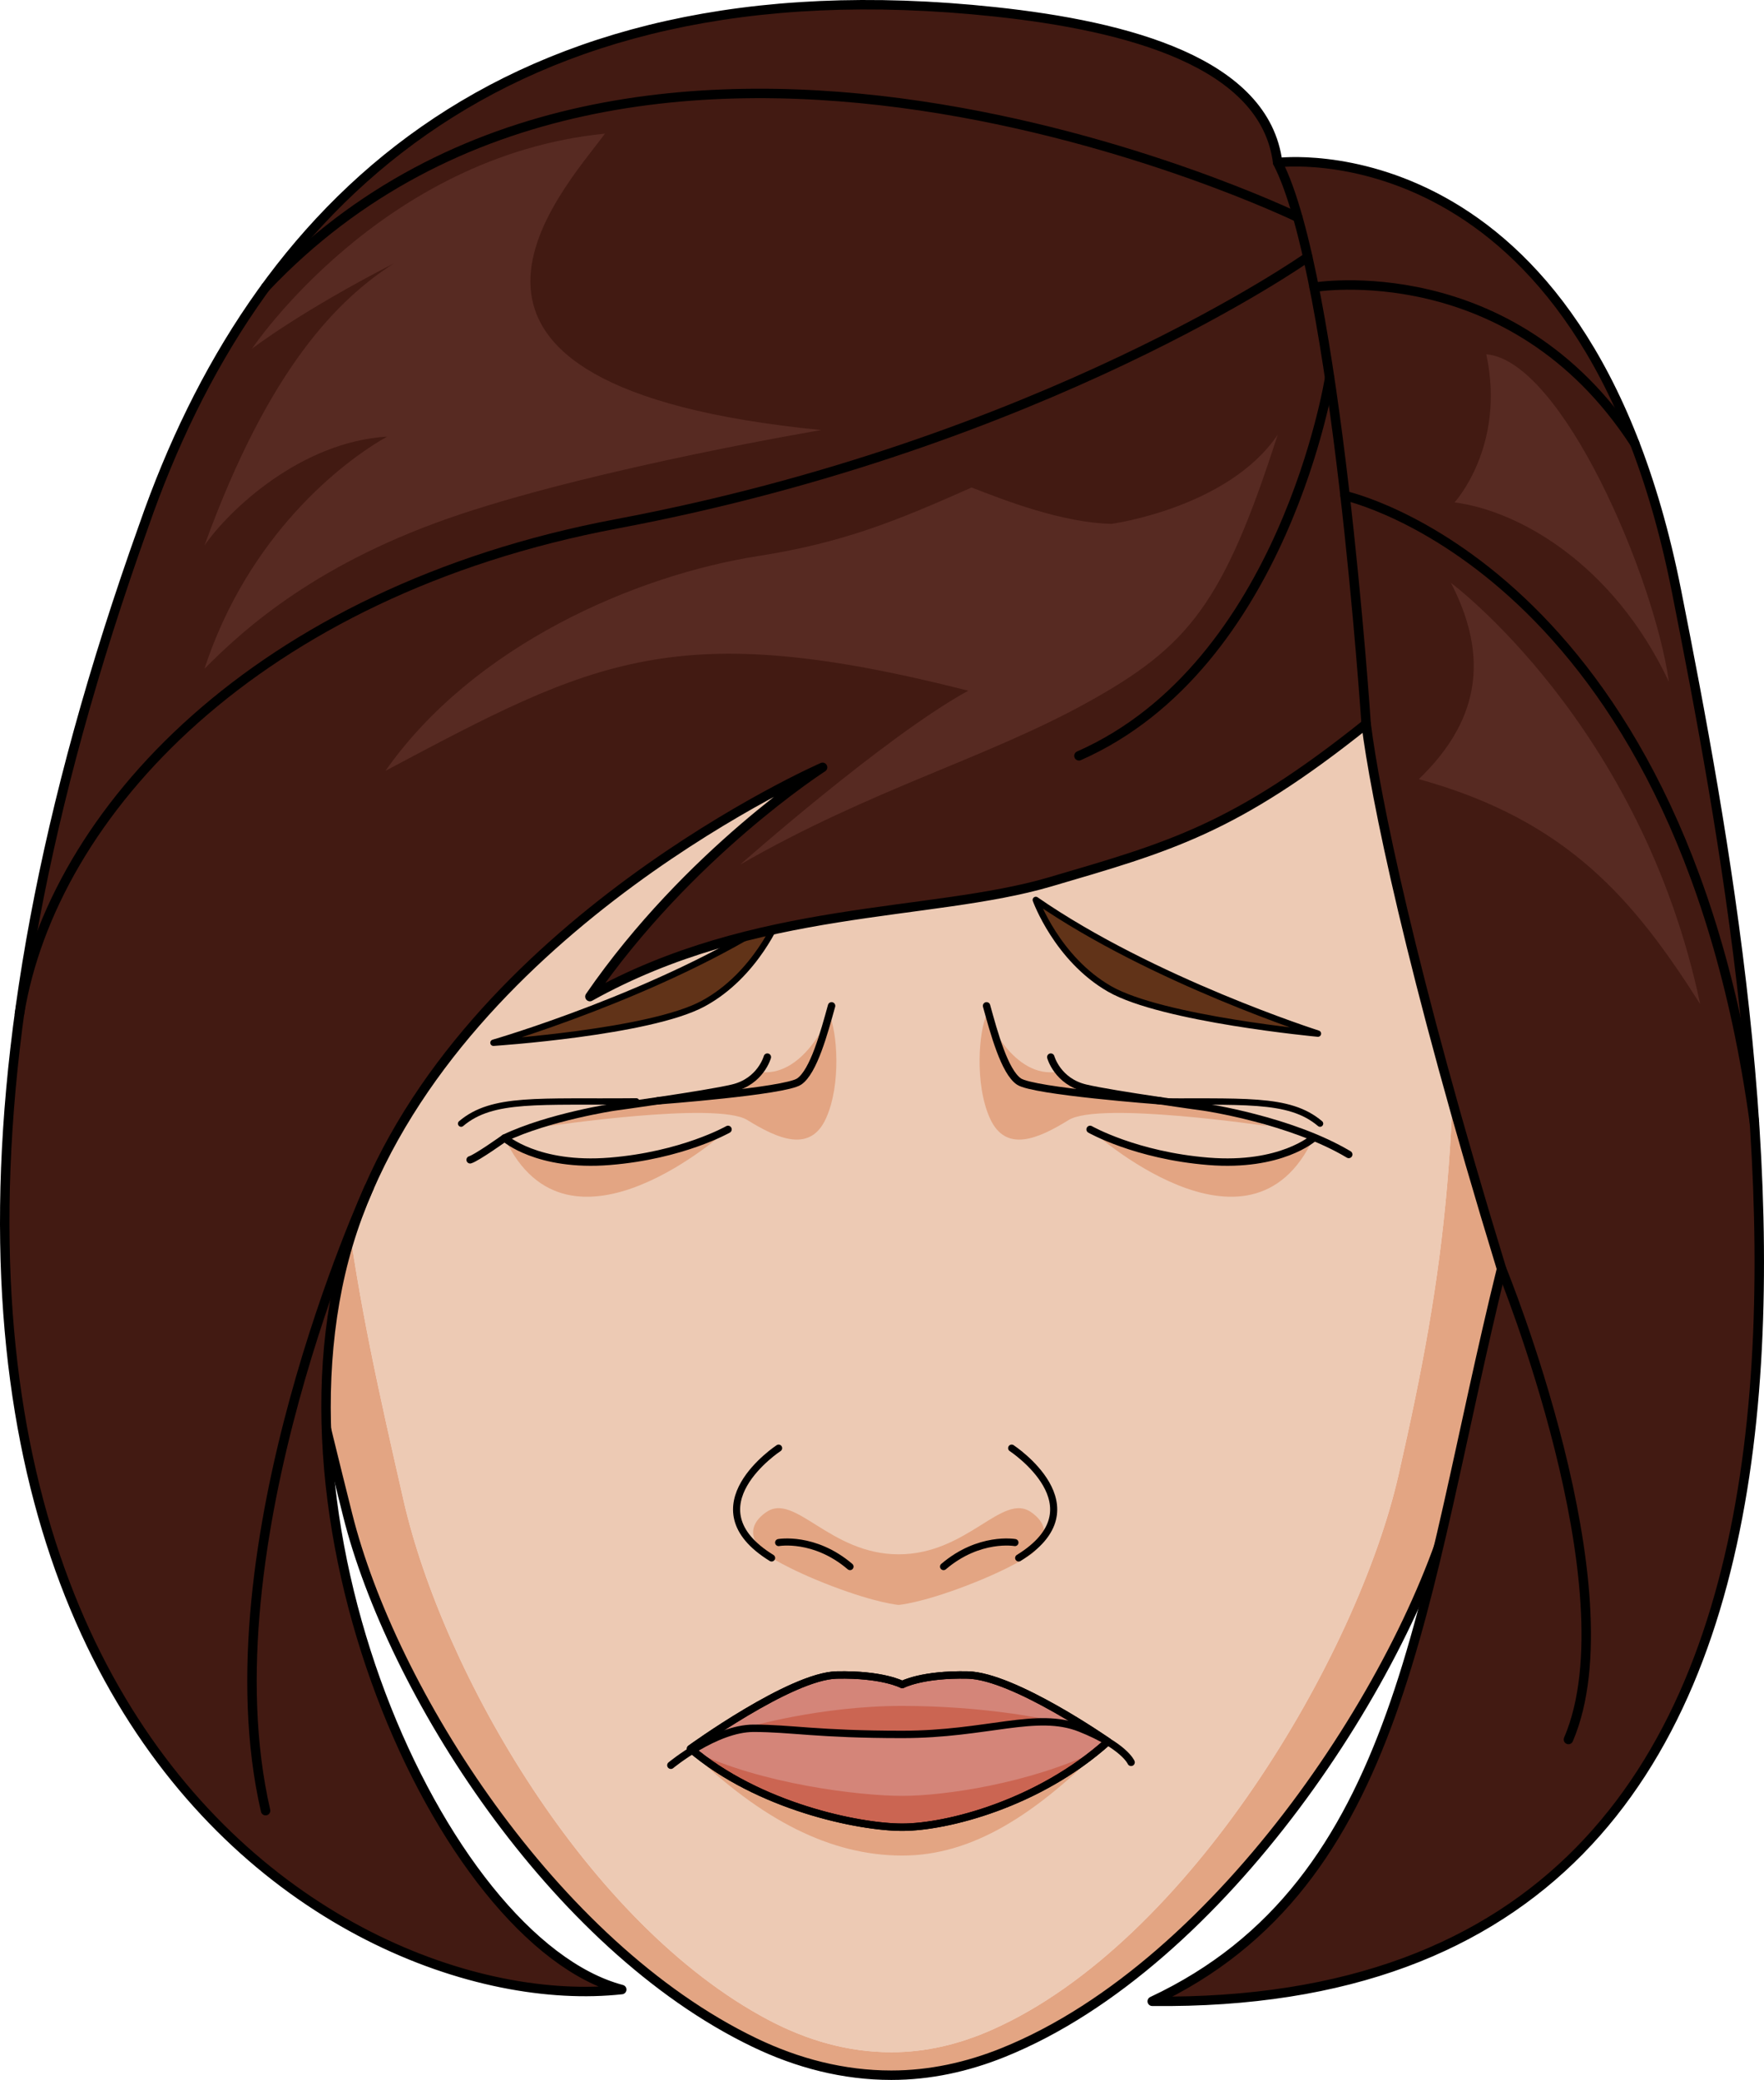 <?xml version="1.0" encoding="utf-8"?>
<!-- Generator: Adobe Illustrator 16.0.0, SVG Export Plug-In . SVG Version: 6.00 Build 0)  -->
<!DOCTYPE svg PUBLIC "-//W3C//DTD SVG 1.1//EN" "http://www.w3.org/Graphics/SVG/1.1/DTD/svg11.dtd">
<svg version="1.1" id="Layer_1" xmlns="http://www.w3.org/2000/svg" xmlns:xlink="http://www.w3.org/1999/xlink" x="0px" y="0px"
	 width="395.996px" height="466.786px" viewBox="0 0 395.996 466.786" enable-background="new 0 0 395.996 466.786"
	 xml:space="preserve">
<g>
	<g>
		<g>
			<path fill="#E3A583" d="M59.767,236.813c0,0-6.137-20.925-20.424-16.248c-9.945,3.256,1.234,22.001,1.234,40.732
				c0,18.732,7.959,61.266,19.189,66.524c11.072,5.187,17.84,0.351,17.84,0.351"/>
			
				<path fill="none" stroke="#000000" stroke-width="1.424" stroke-linecap="round" stroke-linejoin="round" stroke-miterlimit="10" d="
				M59.767,236.813c0,0-6.137-20.925-20.424-16.248c-9.945,3.256,1.234,22.001,1.234,40.732c0,18.732,7.959,61.266,19.189,66.524
				c11.072,5.187,17.84,0.351,17.84,0.351"/>
			
				<path fill="none" stroke="#000000" stroke-width="1.424" stroke-linecap="round" stroke-linejoin="round" stroke-miterlimit="10" d="
				M38.683,230.968c0,0,10.73-1.863,14.848,25.361c0.602,3.982,1.83,7.953,1.918,12.132c0.467,22.122-2.893,23.519,1.465,28.876
				c4.357,5.355,5.656,11.643,0,5.588"/>
			
				<path fill="none" stroke="#000000" stroke-width="1.424" stroke-linecap="round" stroke-linejoin="round" stroke-miterlimit="10" d="
				M52.923,254.353c0,0-5.16,3.697-7.021,14.108"/>
		</g>
		<g>
			<path fill="#E3A583" d="M342.013,236.813c0,0,6.137-20.925,20.424-16.248c9.947,3.256-1.232,22.001-1.232,40.732
				c0,18.732-6.539,60.348-19.191,66.524c-11.145,5.441-16.299,0.741-16.299,0.741"/>
			
				<path fill="none" stroke="#000000" stroke-width="1.424" stroke-linecap="round" stroke-linejoin="round" stroke-miterlimit="10" d="
				M342.013,236.813c0,0,6.137-20.925,20.424-16.248c9.947,3.256-1.232,22.001-1.232,40.732c0,18.732-6.539,60.348-19.191,66.524
				c-11.145,5.441-16.299,0.741-16.299,0.741"/>
			
				<path fill="none" stroke="#000000" stroke-width="1.424" stroke-linecap="round" stroke-linejoin="round" stroke-miterlimit="10" d="
				M363.097,230.968c0,0-10.73-1.863-14.848,25.361c-0.602,3.982-1.83,7.953-1.918,12.132c-0.465,22.122,2.893,23.519-1.463,28.876
				c-4.359,5.355-5.658,11.643,0,5.588"/>
			
				<path fill="none" stroke="#000000" stroke-width="1.424" stroke-linecap="round" stroke-linejoin="round" stroke-miterlimit="10" d="
				M348.856,254.353c0,0,5.16,3.697,7.023,14.108"/>
		</g>
		<path fill="#EDCAB4" d="M200.118,460.569c7.742,0,15.297-1.808,22.592-5.047c44.248-19.637,82.039-84.086,91.227-124.44
			c10.699-47.015,14.598-76.993,11.623-149.474c-2.975-72.474-68.143-131.892-124.02-131.892h-2.846
			c-55.881,0-121.053,59.418-124.023,131.892c-2.973,72.48,5.207,108.055,15.912,155.069c8.809,38.706,41.271,95.161,81.916,116.643
			C181.22,457.929,190.458,460.569,200.118,460.569z"/>
		<path fill="#E3A583" d="M339.884,182.608c-3.314-73.538-75.934-133.826-138.201-133.826h-3.172
			c-62.27,0-134.893,60.289-138.203,133.826c-3.313,73.543,5.801,109.641,17.729,157.344c9.818,39.273,45.994,96.621,91.285,118.418
			c9.715,4.677,20.01,7.355,30.775,7.355c8.627,0,17.047-1.834,25.178-5.121c49.309-19.924,91.42-85.384,101.658-126.33
			C338.854,286.571,343.198,256.151,339.884,182.608z M313.937,331.082c-9.188,40.354-46.979,104.804-91.227,124.44
			c-7.295,3.239-14.85,5.047-22.592,5.047c-9.66,0-18.898-2.641-27.619-7.249c-40.645-21.481-73.107-77.937-81.916-116.643
			c-10.705-47.015-18.885-82.589-15.912-155.069c2.971-72.474,68.143-131.892,124.023-131.892h2.846
			c55.877,0,121.045,59.418,124.02,131.892C328.534,254.089,324.636,284.067,313.937,331.082z"/>
		<path fill="none" stroke="#000000" stroke-width="2.121" stroke-miterlimit="10" d="M200.097,465.726
			c8.627,0,17.047-1.834,25.178-5.121c49.309-19.924,91.42-85.384,101.658-126.33c11.922-47.703,16.266-78.123,12.951-151.666
			c-3.314-73.538-75.934-133.826-138.201-133.826h-3.172c-62.27,0-134.893,60.289-138.203,133.826
			c-3.313,73.543,5.801,109.641,17.729,157.344c9.818,39.273,45.994,96.621,91.285,118.418
			C179.036,463.047,189.331,465.726,200.097,465.726z"/>
		
			<path fill="none" stroke="#000000" stroke-width="1.424" stroke-linecap="round" stroke-linejoin="round" stroke-miterlimit="10" d="
			M257.019,247.177c21.949,0.215,32.26-0.988,39.316,4.99"/>
		
			<path fill="none" stroke="#000000" stroke-width="1.424" stroke-linecap="round" stroke-linejoin="round" stroke-miterlimit="10" d="
			M142.837,247.177c-21.951,0.215-32.262-0.988-39.32,4.99"/>
		<path fill="#E3A583" d="M231.513,339.393c-6.486-4.586-14.25,9.431-29.779,9.431s-23.293-14.017-29.777-9.431
			c-6.486,4.585,0,9.431,0,9.431s4.477,3.193,14.732,7.104c10.252,3.91,15.045,4.252,15.045,4.252s4.793-0.342,15.047-4.252
			s14.732-7.104,14.732-7.104S237.997,343.978,231.513,339.393z"/>
		
			<path fill="none" stroke="#000000" stroke-width="1.591" stroke-linecap="round" stroke-linejoin="round" stroke-miterlimit="10" d="
			M173.214,349.646c-18.561-11.439,1.576-24.652,1.576-24.652"/>
		
			<path fill="none" stroke="#000000" stroke-width="1.591" stroke-linecap="round" stroke-linejoin="round" stroke-miterlimit="10" d="
			M227.103,324.993c0,0,20.135,13.213,1.574,24.652"/>
		
			<path fill="none" stroke="#000000" stroke-width="1.591" stroke-linecap="round" stroke-linejoin="round" stroke-miterlimit="10" d="
			M174.79,346.188c0,0,8.014-1.434,16.029,5.395"/>
		
			<path fill="none" stroke="#000000" stroke-width="1.591" stroke-linecap="round" stroke-linejoin="round" stroke-miterlimit="10" d="
			M227.843,346.188c0,0-8.016-1.434-16.027,5.395"/>
		<path fill="#E3A583" d="M221.47,227.825c0,0,5.822,14.535,16.215,12.665c4.646,4.823,21.402,7.203,28.283,7.354
			c6.877,0.15,18.631,4.887,18.631,4.887s-37.828-5.621-44.697-1.374c-6.869,4.246-14.121,7.433-17.66-0.354
			S219.813,231.187,221.47,227.825z"/>
		<path fill="#E3A583" d="M186.19,227.825c0,0-5.824,14.535-16.215,12.665c-4.648,4.823-21.402,7.203-28.281,7.354
			c-6.881,0.15-18.635,4.887-18.635,4.887s37.83-5.621,44.699-1.374c6.867,4.246,14.121,7.433,17.66-0.354
			S187.847,231.187,186.19,227.825z"/>
		<path fill="#E3A583" d="M217.271,375.914c-10.348-0.263-14.727,2.678-14.727,2.678s-4.377-2.94-14.725-2.678
			c-10.344,0.261-32.807,17.069-32.807,17.069c15.881,15.42,31.408,23.449,47.531,23.449c15.652,0,30.004-9.062,46.158-25.578
			C248.702,390.854,227.612,376.175,217.271,375.914z"/>
		<path fill="#D48579" d="M217.271,375.912c-10.348-0.229-14.727,2.142-14.727,2.142s-4.377-2.371-14.725-2.142
			c-10.344,0.23-32.807,16.535-32.807,16.535c15.217,12.99,37.809,17.623,47.531,17.623c10.002,0,30.635-5.262,46.158-19.216
			C248.702,390.854,227.612,376.143,217.271,375.912z"/>
		<g>
			<path fill="#CB6552" d="M202.544,403.034c-9.586,0-31.678-2.652-46.881-10.051c15.203,12.578,37.295,17.087,46.881,17.087
				c9.475,0,28.486-4.727,43.658-17.086C231.03,400.254,212.019,403.034,202.544,403.034z"/>
		</g>
		<path fill="#CB6552" d="M167.989,387.586c0,0,16.146-4.74,34.484-4.74s31.699,2.903,31.699,2.903s-26.77,3.504-32.33,3.504
			C196.28,389.253,167.989,387.586,167.989,387.586z"/>
		
			<path fill="none" stroke="#000000" stroke-width="1.66" stroke-linecap="round" stroke-linejoin="round" stroke-miterlimit="10" d="
			M217.271,375.912c-10.348-0.229-14.727,2.142-14.727,2.142s-4.377-2.371-14.725-2.142c-10.344,0.23-32.807,16.535-32.807,16.535
			c15.217,12.99,37.809,17.623,47.531,17.623c10.002,0,30.635-5.262,46.158-19.216C248.702,390.854,227.612,376.143,217.271,375.912
			z"/>
		
			<path fill="none" stroke="#000000" stroke-width="1.66" stroke-linecap="round" stroke-linejoin="round" stroke-miterlimit="10" d="
			M217.271,375.912c-10.348-0.229-14.727,2.142-14.727,2.142s-4.377-2.371-14.725-2.142c-10.344,0.23-32.807,16.535-32.807,16.535
			c15.217,12.99,37.809,17.623,47.531,17.623c10.002,0,30.635-5.262,46.158-19.216C248.702,390.854,227.612,376.143,217.271,375.912
			z"/>
		
			<path fill="none" stroke="#000000" stroke-width="1.66" stroke-linecap="round" stroke-linejoin="round" stroke-miterlimit="10" d="
			M150.601,396.165c0,0,10.047-8.299,18.557-8.299c8.506,0,14.318,1.379,33.387,1.379s30.166-5.302,39.99-1.379
			c9.818,3.923,11.383,7.646,11.383,7.646"/>
		<path fill="#E3A583" d="M113.284,255.392c0,0,7.301,6.556,23.588,5.236c16.293-1.316,26.559-7.166,26.559-7.166
			S127.622,286.151,113.284,255.392"/>
		<path fill="#E3A583" d="M294.858,255.392c0,0-7.301,6.556-23.588,5.236c-16.293-1.316-26.559-7.166-26.559-7.166
			S280.521,286.151,294.858,255.392"/>
		
			<path fill="none" stroke="#000000" stroke-width="1.66" stroke-linecap="round" stroke-linejoin="round" stroke-miterlimit="10" d="
			M163.431,253.462c0,0-10.266,5.85-26.559,7.166c-16.287,1.319-23.588-5.236-23.588-5.236"/>
		
			<path fill="none" stroke="#000000" stroke-width="1.66" stroke-linecap="round" stroke-linejoin="round" stroke-miterlimit="10" d="
			M172.259,237.239c0,0-1.492,5.477-7.797,6.961c-6.303,1.484-26.658,4.256-26.658,4.256s-14.572,2.213-24.52,6.936
			c0,0-6.221,4.445-7.746,4.896"/>
		
			<path fill="none" stroke="#000000" stroke-width="1.66" stroke-linecap="round" stroke-linejoin="round" stroke-miterlimit="10" d="
			M147.729,247.038c0,0,28.416-2.121,31.668-4.313c3.248-2.191,5.621-10.999,7.281-16.992"/>
		
			<path fill="none" stroke="#000000" stroke-width="1.66" stroke-linecap="round" stroke-linejoin="round" stroke-miterlimit="10" d="
			M244.714,253.462c0,0,10.266,5.85,26.557,7.166c16.289,1.319,23.588-5.236,23.588-5.236"/>
		
			<path fill="none" stroke="#000000" stroke-width="1.66" stroke-linecap="round" stroke-linejoin="round" stroke-miterlimit="10" d="
			M235.888,237.239c0,0,1.488,5.477,7.793,6.961s26.662,4.256,26.662,4.256s19.404,2.855,32.434,10.635"/>
		
			<path fill="none" stroke="#000000" stroke-width="1.66" stroke-linecap="round" stroke-linejoin="round" stroke-miterlimit="10" d="
			M260.413,247.038c0,0-28.416-2.121-31.664-4.313c-3.25-2.191-5.623-10.999-7.279-16.992"/>
	</g>
	<g>
		<path fill="#613318" d="M174.903,205.748c0,0-5.102,13.069-17.113,19.522c-12.01,6.453-47.018,8.75-47.018,8.75
			S148.163,223.199,174.903,205.748z"/>
		
			<path fill="none" stroke="#000000" stroke-width="1.424" stroke-linecap="round" stroke-linejoin="round" stroke-miterlimit="10" d="
			M174.903,205.748c0,0-5.102,13.069-17.113,19.522c-12.01,6.453-47.018,8.75-47.018,8.75S148.163,223.199,174.903,205.748z"/>
	</g>
	<g>
		<path fill="#613318" d="M232.524,201.962c0,0,4.744,13.204,16.576,19.981c11.83,6.777,46.762,10.027,46.762,10.027
			S258.778,220.135,232.524,201.962z"/>
		
			<path fill="none" stroke="#000000" stroke-width="1.424" stroke-linecap="round" stroke-linejoin="round" stroke-miterlimit="10" d="
			M232.524,201.962c0,0,4.744,13.204,16.576,19.981c11.83,6.777,46.762,10.027,46.762,10.027S258.778,220.135,232.524,201.962z"/>
	</g>
	<g>
		<path fill="#421A12" d="M286.821,36.495c0,0,68.723-8.916,89.529,96.128c20.957,105.796,59.041,318.436-117.691,316.515
			c56.543-26.505,60.174-90.417,78.422-164.377c-20.537-67.059-28.426-106.506-30.398-122.285
			c-29.586,23.668-44.211,27.594-71.004,35.455s-66.094,5.001-103.252,25.723c22.15-32.152,52.232-51.447,52.232-51.447
			s-80.105,35.015-104.398,100.756c-24.293,65.74,18.582,162.719,59.313,173.539C74.95,453.622-59.87,375.429,32.319,117.874
			C56.856,47.323,111.669-9.262,223.331,2.652C253.212,5.84,284.011,14.02,286.821,36.495z"/>
		
			<path fill="none" stroke="#000000" stroke-width="2.121" stroke-linecap="round" stroke-linejoin="round" stroke-miterlimit="10" d="
			M286.821,36.495c0,0,68.723-8.916,89.529,96.128c20.957,105.796,59.041,318.436-117.691,316.515
			c56.543-26.505,60.174-90.417,78.422-164.377c-20.537-67.059-28.426-106.506-30.398-122.285
			c-29.586,23.668-44.211,27.594-71.004,35.455s-66.094,5.001-103.252,25.723c22.15-32.152,52.232-51.447,52.232-51.447
			s-80.105,35.015-104.398,100.756c-24.293,65.74,18.582,162.719,59.313,173.539C74.95,453.622-59.87,375.429,32.319,117.874
			C56.856,47.323,111.669-9.262,223.331,2.652C253.212,5.84,284.011,14.02,286.821,36.495z"/>
	</g>
	
		<path fill="none" stroke="#000000" stroke-width="2.121" stroke-linecap="round" stroke-linejoin="round" stroke-miterlimit="10" d="
		M306.683,162.476c0,0-6.695-100.604-19.861-125.981"/>
	
		<path fill="none" stroke="#000000" stroke-width="2.121" stroke-linecap="round" stroke-linejoin="round" stroke-miterlimit="10" d="
		M337.081,284.761c0,0,29.479,71.957,15.016,105.623"/>
	
		<path fill="none" stroke="#000000" stroke-width="2.121" stroke-linecap="round" stroke-linejoin="round" stroke-miterlimit="10" d="
		M82.86,266.524c0,0-36.959,80.35-23.24,139.83"/>
	
		<path fill="none" stroke="#000000" stroke-width="2.121" stroke-linecap="round" stroke-linejoin="round" stroke-miterlimit="10" d="
		M298.489,84.791c0,0-10.17,64.493-56.279,84.834"/>
	
		<path fill="none" stroke="#000000" stroke-width="2.121" stroke-linecap="round" stroke-linejoin="round" stroke-miterlimit="10" d="
		M293.577,57.698c0,0-59.182,41.788-155.096,59.851C57.532,132.793,11.694,182.502,4.356,227.598"/>
	
		<path fill="none" stroke="#000000" stroke-width="2.121" stroke-linecap="round" stroke-linejoin="round" stroke-miterlimit="10" d="
		M291.337,48.782c0,0-148.629-71.994-231.717,15.685"/>
	
		<path fill="none" stroke="#000000" stroke-width="2.121" stroke-linecap="round" stroke-linejoin="round" stroke-miterlimit="10" d="
		M295.007,64.467c0,0,44.357-7.48,71.971,35.019"/>
	
		<path fill="none" stroke="#000000" stroke-width="2.121" stroke-linecap="round" stroke-linejoin="round" stroke-miterlimit="10" d="
		M301.95,111.249c0,0,74.752,16.202,91.896,140.695"/>
	<path fill="#572A22" d="M184.345,96.514c0,0-48.918,8.241-80.828,18.838c-31.908,10.597-48.59,25.608-57.615,34.733
		c9.813-30.023,31.006-46.507,41.014-52.1c-19.426,1.178-35.521,16.484-41.014,24.431c14.523-40.031,30.123-55.338,42.486-63.285
		c-21.193,10.891-31.82,19.133-31.82,19.133s28.936-43.27,79.24-48.273C126.063,43.236,84.854,86.707,184.345,96.514z"/>
	<path fill="#572A22" d="M249.534,117.565c-11.322-0.253-24.424-5.454-31.416-8.157c-16.676,7.42-28.811,12.394-47.83,15.368
		c-27.729,4.335-64.01,20.047-83.748,48.205c46.805-24.848,64.994-34.695,130.824-17.972c-18.592,10.173-51.234,39.05-51.234,39.05
		c29.479-16.983,55.037-23.745,77.879-36.36c22.842-12.616,30.643-22.243,42.813-60.127C275.71,114,249.534,117.565,249.534,117.565
		z"/>
	<path fill="#572A22" d="M325.714,130.806c0,0,42.713,31.686,55.951,94.523c-14.688-23.124-29.568-41.206-63.156-50.469
		C329.589,164.151,335.868,150.338,325.714,130.806z"/>
	<path fill="#572A22" d="M326.526,112.751c0,0,11.561-12.556,7.131-33.236c16.938,1.384,37.666,49.854,40.99,73.488
		C362.093,126.415,340.815,114.598,326.526,112.751z"/>
</g>
</svg>

